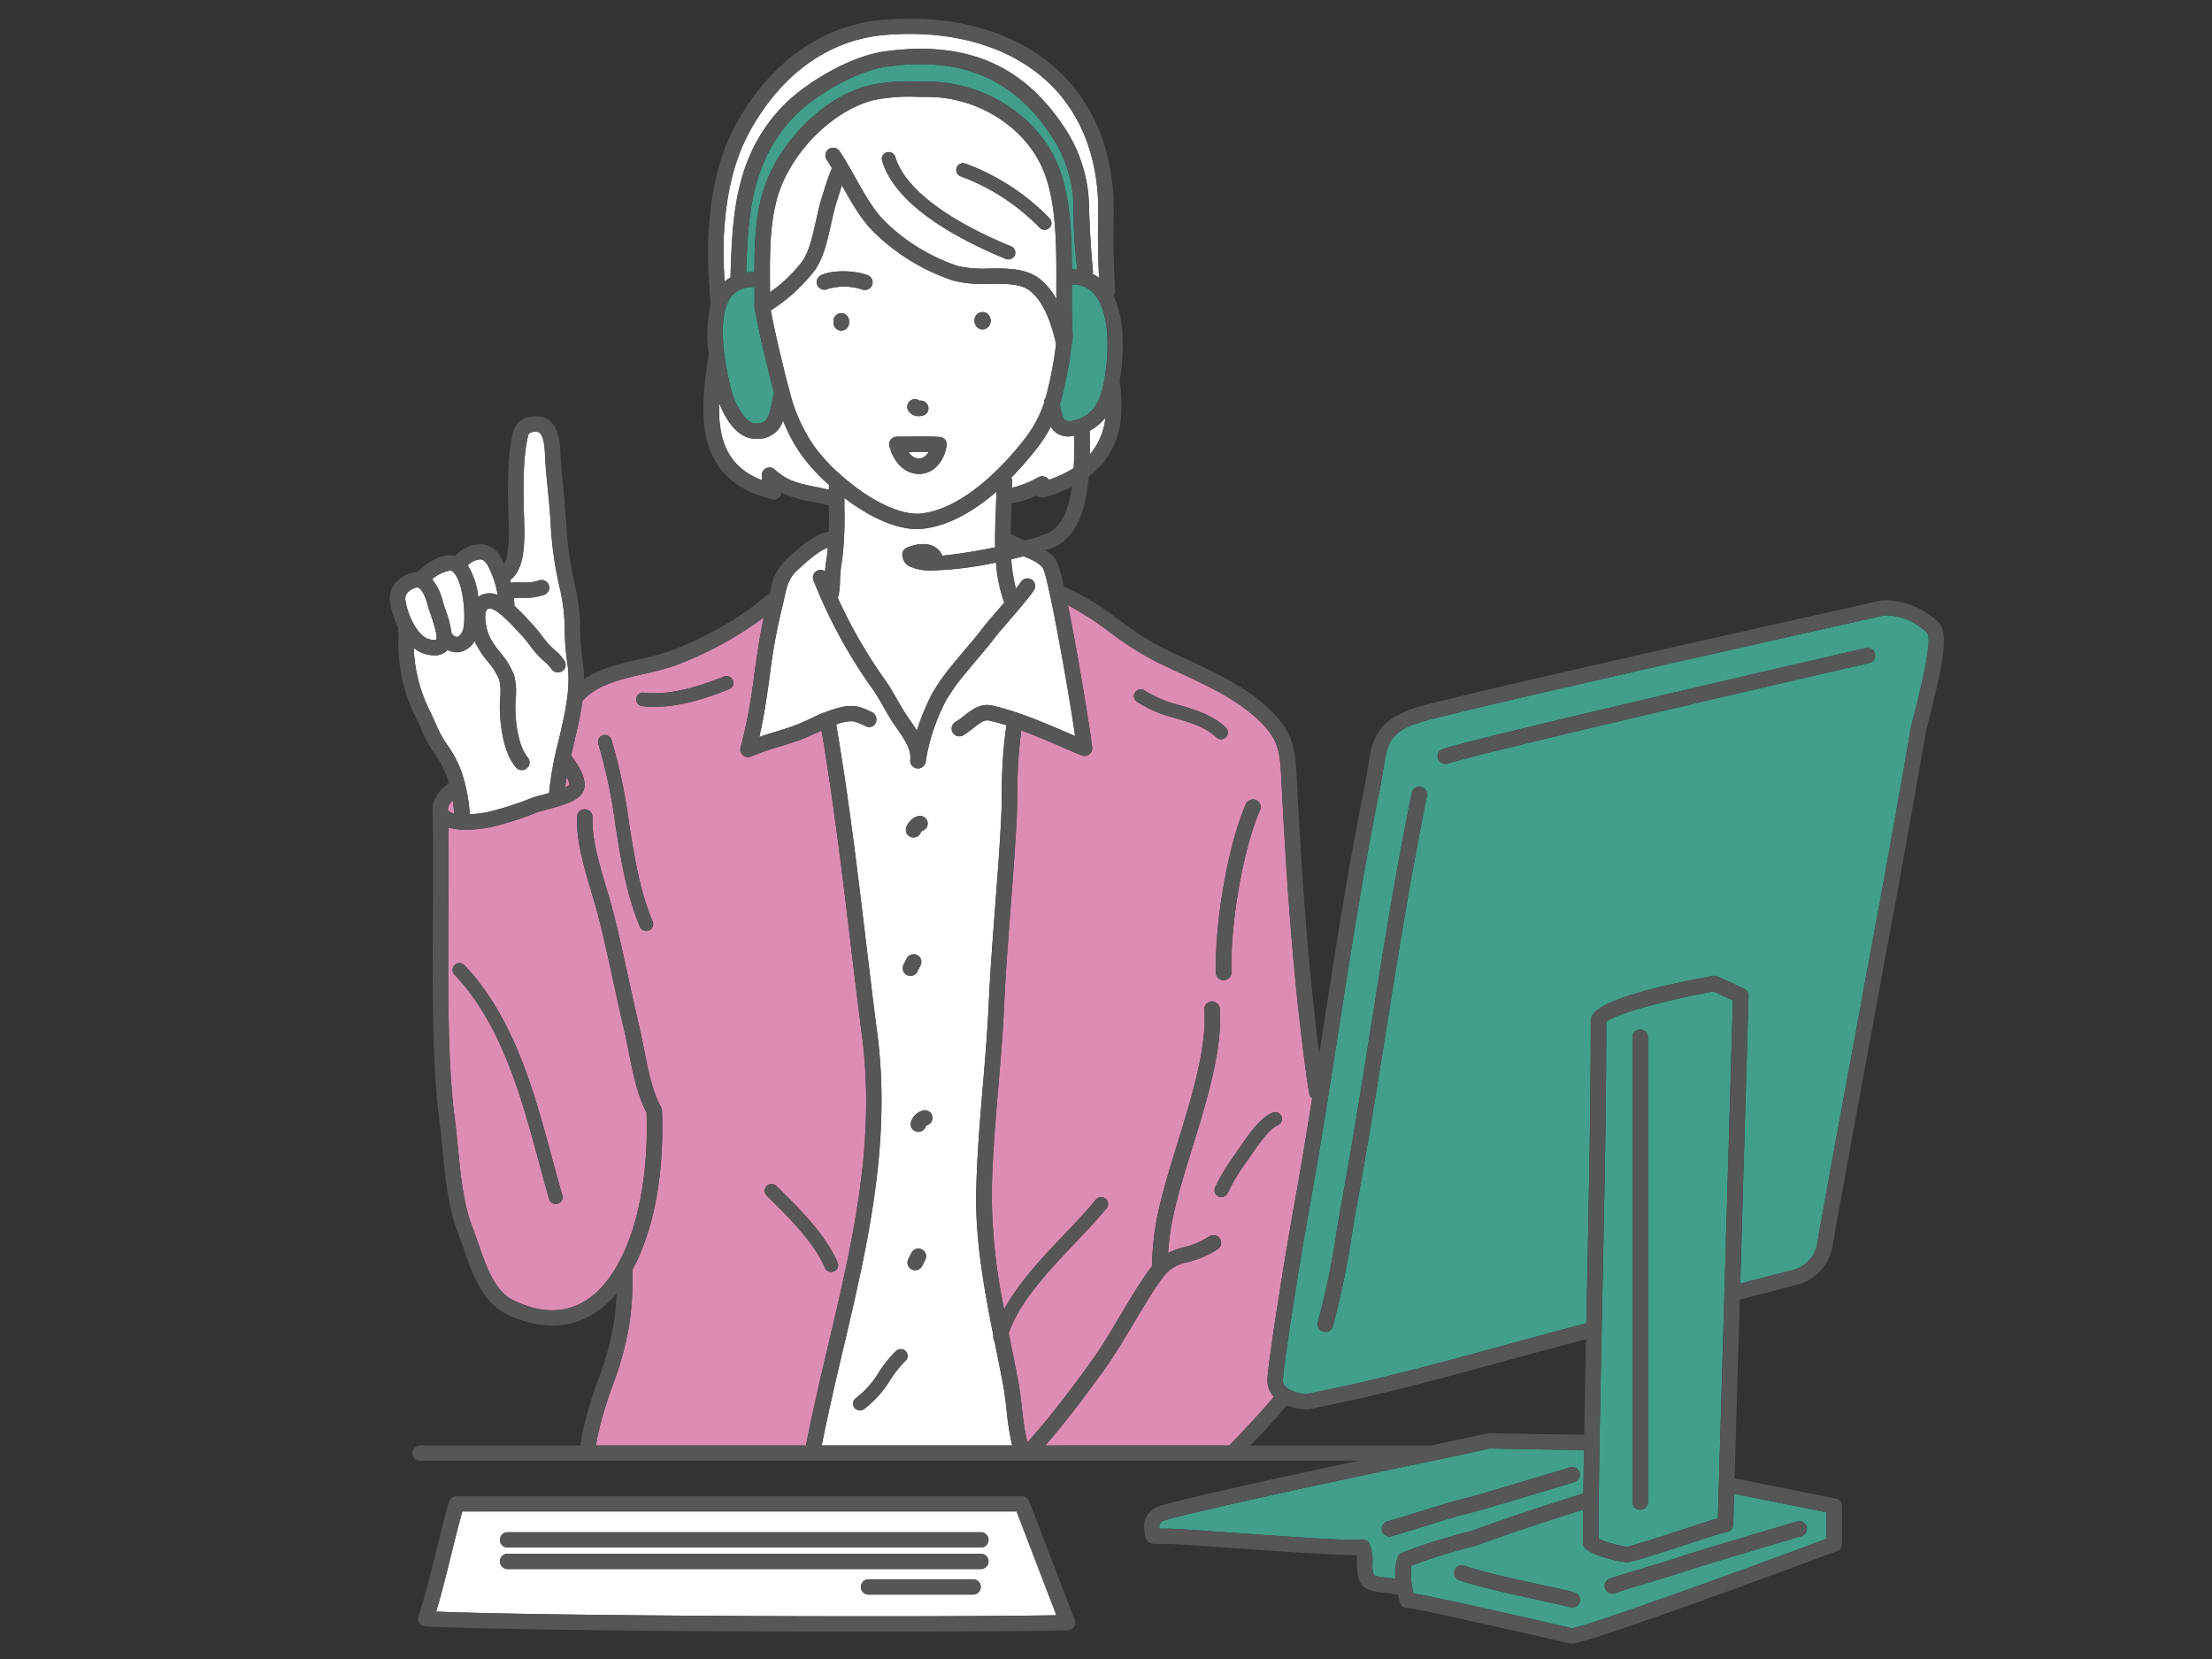 <svg id="コンポーネント_1149_23" data-name="コンポーネント 1149 – 23" xmlns="http://www.w3.org/2000/svg" xmlns:xlink="http://www.w3.org/1999/xlink" width="392" height="294" viewBox="0 0 392 294">
  <rect x="0" y="0" width="392" height="294" fill="#333333" stroke="none"/>
  <defs>
    <clipPath id="clip-path">
      <rect id="長方形_15745" data-name="長方形 15745" width="392" height="294" fill="#fff" stroke="#707070" stroke-width="1"/>
    </clipPath>
    <clipPath id="clip-path-2">
      <rect id="長方形_13697" data-name="長方形 13697" width="275.409" height="287.981" fill="none"/>
    </clipPath>
  </defs>
  <g id="マスクグループ_26252" data-name="マスクグループ 26252" clip-path="url(#clip-path)">
    <g id="グループ_24552" data-name="グループ 24552" transform="translate(69.076 3.302)" clip-path="url(#clip-path-2)">
      <path id="パス_44591" data-name="パス 44591" d="M6.411,38.521a2.838,2.838,0,0,1,.5-.37,3.616,3.616,0,0,1,2.937.006,17.382,17.382,0,0,0-1.828-5.362c-.512-.87-1.024-.933-1.191-.954a3.269,3.269,0,0,0-2.3,1.075c.027.042.061.063.088.108a13.65,13.65,0,0,1,1.788,5.5" transform="translate(9.28 64.001)" fill="#fff"/>
      <path id="パス_44592" data-name="パス 44592" d="M38.629,37.18a32.914,32.914,0,0,1-4.9-5.353,27.594,27.594,0,0,1-3.226-6.055,4.647,4.647,0,0,1-4.64,3.234c-.2,0-.424-.009-.646-.03-3.031-.253-5.061-3.709-6.051-6.371-.2,6.41,1.344,11.35,7.617,13.756-.03-.277-.049-.557-.067-.84a1.355,1.355,0,0,1,.792-1.307,1.372,1.372,0,0,1,1.52.247c2.233,2.089,4.582,2.55,7.309,3.08.743.148,1.511.31,2.285.494,0-.286,0-.569,0-.855" transform="translate(39.2 45.453)" fill="#fff"/>
      <path id="パス_44593" data-name="パス 44593" d="M4.794,39.342a19.249,19.249,0,0,1,1.124,4.308c.344.4.686.632.987.593.274-.039.682-.361,1-1.147.533-1.313.36-7.412-1.316-9.89-.329-.485-.64-.726-.948-.72A6.548,6.548,0,0,0,2.46,34.032a9.813,9.813,0,0,1,1.916,4.031c.091.334.244.777.417,1.28" transform="translate(5.035 65.323)" fill="#fff"/>
      <path id="パス_44594" data-name="パス 44594" d="M25.016,39.941c2.057.163,2.541-.795,3.129-3.968.1-.524.2-1,.32-1.451-.39-1.385-.737-2.788-1.082-4.224-.771-3.182-1.657-6.9-2.355-10.706l0-.015v0c0-.021,0-.042,0-.063s0-.042,0-.063c0-.048-.024-.087-.024-.132.015-1.135.009-2.315,0-3.5-.03,0-.055.015-.085.018a4.591,4.591,0,0,0-3.967,1.529c-2.09,2.559-2.111,8.656-.055,16.719.588,2.3,2.395,5.72,4.122,5.865" transform="translate(39.638 31.79)" fill="#429f89"/>
      <path id="パス_44595" data-name="パス 44595" d="M20.687,44.046a1.146,1.146,0,0,1-.024-.141c.323-10.381.661-21.117,9.1-30.041C33.623,9.79,41.691,4.861,48.01,4,62.2,2.076,72.216,6.216,79.541,17.058a26.141,26.141,0,0,1,4.652,14.1c.088,4.844.53,10.038.664,11.525l.018.2c.012.135.021.211.021.217h-.009a2.607,2.607,0,0,1-.046.349,7.419,7.419,0,0,1,1.121.65c-.143-3.387-.244-7.06-.14-10.516.3-10.059-2.788-18.414-8.918-24.158C70.141,3.088,59.926.113,48.126,1.077,38.178,1.869,29.608,7.989,24,18.31c-2.7,4.98-4.144,10.9-4.534,18.636a69.585,69.585,0,0,0,.165,7.825,6.33,6.33,0,0,1,1.06-.726" transform="translate(39.721 1.808)" fill="#fff"/>
      <path id="パス_44596" data-name="パス 44596" d="M4.506,48.326c-.061-.786-.146-1.557-.271-2.312a3,3,0,0,0-.777,1.138c-.161.536-.03.677.021.732a2.068,2.068,0,0,0,1.027.443" transform="translate(6.919 92.522)" fill="#dd8db4"/>
      <path id="パス_44597" data-name="パス 44597" d="M10.2,46.482a2.044,2.044,0,0,0,.728-.488,3.039,3.039,0,0,0-.46-1.349c-.107.617-.195,1.231-.268,1.837" transform="translate(20.877 89.769)" fill="#dd8db4"/>
      <path id="パス_44598" data-name="パス 44598" d="M5.02,42.614c1.015.3,1.331.154,1.331.151.408-.6-.622-3.568-.96-4.543-.2-.578-.372-1.087-.475-1.469-.7-2.634-1.447-3.143-1.737-3.24a.644.644,0,0,0-.2-.03,2.829,2.829,0,0,0-1.4.662,1.616,1.616,0,0,0-.661,1.575c.314,2.415,2.069,6.3,4.1,6.895" transform="translate(1.841 67.324)" fill="#fff"/>
      <path id="パス_44599" data-name="パス 44599" d="M41.1,15.652v.4c-.012,3.128-.024,6.082.161,8.677a.845.845,0,0,1-.018.151c0,.048.015.093.009.142L40.977,26.9a64.344,64.344,0,0,1-2,9.978l.006.027c.244,1.24.491,2.523.951,2.824a2.316,2.316,0,0,0,1.532,0c2.587-.575,4.22-2.321,4.988-5.341,1.155-4.531,1.837-13.127-1.255-16.914a5.01,5.01,0,0,0-4.1-1.828" transform="translate(79.771 31.473)" fill="#429f89"/>
      <path id="パス_44600" data-name="パス 44600" d="M11.318,92.113A20.1,20.1,0,0,0,14.6,91.7a55.354,55.354,0,0,0,7.672-2.466c.39-.148,1.045-.328,1.819-.533.317-.084.771-.2,1.274-.349a61.658,61.658,0,0,1,1.694-9.294c1.1-4.639,2.233-9.439,1.545-13.681a47.022,47.022,0,0,1-.469-5.865,32.757,32.757,0,0,0-.847-7.4A63.423,63.423,0,0,1,25.638,40.2l-.128-1.713c-.1-1.286-.229-2.574-.356-3.866-.213-2.15-.43-4.3-.512-6.4-.125-2.848-.682-3.9-1.526-3.908-1.3.042-1.347.253-1.5.876-.932,3.839-.838,9.981-.682,14.265.161,4.558.119,8.821-2.142,10.881a1.34,1.34,0,0,1-.366.22c.055.181.128.358.174.539l.021-.009c.713-.066,1.38-.063,2.014-.06a7.588,7.588,0,0,0,2.916-.346,1.38,1.38,0,0,1,1.764.792,1.349,1.349,0,0,1-.8,1.743,10.242,10.242,0,0,1-3.9.521c-.472-.006-.978,0-1.5.042a13.224,13.224,0,0,1,.113,1.409c.92.819,1.758,1.716,2.437,2.454l.618.668a24.985,24.985,0,0,1,1.831,2.2c.366.479.734.96,1.13,1.421a13.217,13.217,0,0,0,1.036,1,7.97,7.97,0,0,1,1.9,2.132,1.332,1.332,0,0,1-.655,1.776,1.4,1.4,0,0,1-1.828-.626,9.1,9.1,0,0,0-1.264-1.283,16,16,0,0,1-1.27-1.237c-.433-.5-.835-1.024-1.234-1.541a20.494,20.494,0,0,0-1.627-1.966l-.667-.72C17,56.593,15.276,55.328,14.542,55.7c-.881.428-.448,3.444.314,5.019a16.046,16.046,0,0,0,1.837,2.7,14.131,14.131,0,0,1,2.453,4.007,11.212,11.212,0,0,1,.292,4.209c-.03.539-.061,1.069-.055,1.581.055,3.953.884,7.259,2.209,8.852a1.342,1.342,0,0,1-.183,1.906,1.379,1.379,0,0,1-1.929-.184c-2.471-2.951-2.806-8.349-2.84-10.535-.009-.569.024-1.168.061-1.773a9.376,9.376,0,0,0-.161-3.212,12.056,12.056,0,0,0-2.023-3.2,18.464,18.464,0,0,1-2.136-3.176c-.07-.145-.137-.331-.207-.5a3.894,3.894,0,0,1-2.7,1.975,3.281,3.281,0,0,1-.484.036,3.461,3.461,0,0,1-1.624-.421c-.03.036-.046.078-.079.114a2.979,2.979,0,0,1-2.233.852,6.639,6.639,0,0,1-1.831-.3,5.542,5.542,0,0,1-1.828-1A13.448,13.448,0,0,0,1.5,64.37a27.282,27.282,0,0,0,2.748,9.472c.356.7.661,1.394.966,2.086a21.039,21.039,0,0,0,1.587,3.119l.466.7a19.8,19.8,0,0,1,2.45,4.483,29.013,29.013,0,0,1,1.6,7.879" transform="translate(2.861 48.885)" fill="#fff"/>
      <path id="パス_44601" data-name="パス 44601" d="M22.123,39.237a25.138,25.138,0,0,0,5.789-5.576c1.164-1.71,1.782-4.477,2.38-7.153.335-1.508.655-2.935,1.072-4.212l.286-.924c.4-1.316.874-2.767,1.444-4.146-.3-.506-.6-1.018-.92-1.481a1.348,1.348,0,0,1,.36-1.885,1.388,1.388,0,0,1,1.907.355c.475.689.92,1.439,1.359,2.192.518.864,1.027,1.773,1.542,2.692,1.554,2.773,3.159,5.639,5.128,7.563a33.607,33.607,0,0,0,13,7.942,20.737,20.737,0,0,0,5.539.425c3.214-.03,6.56-.054,8.991,1.9a12.156,12.156,0,0,1,2.873,3.514c0-.732-.009-1.433-.006-2.186.027-7.172.061-15.3-2.459-20.991C67.138,9.82,58.8,4.623,50.125,4.623l-1.676-.012a33.368,33.368,0,0,0-7.586.488C34.434,6.544,27.707,12.484,24.5,19.538c-2.468,5.4-2.422,12-2.38,18.38,0,.452,0,.876,0,1.319M55.189,17.169a1.22,1.22,0,0,1,1.551-.744,40.137,40.137,0,0,1,14.9,9.676,1.193,1.193,0,0,1,.012,1.7,1.231,1.231,0,0,1-1.724.012A37.755,37.755,0,0,0,55.938,18.7a1.2,1.2,0,0,1-.749-1.532M42.822,14.441a1.219,1.219,0,0,1,1.511.819c1.6,5.425,8.881,11.049,20.508,15.836a1.2,1.2,0,0,1-.472,2.315,1.237,1.237,0,0,1-.469-.09C55.189,29.729,44.312,23.8,42,15.934a1.2,1.2,0,0,1,.826-1.493" transform="translate(45.256 9.254)" fill="#fff"/>
      <path id="パス_44602" data-name="パス 44602" d="M30.178,25.511a2.223,2.223,0,0,0,1.98,1.192A2.089,2.089,0,0,0,33.7,25.5c-1.149-.012-2.3,0-3.446.006Z" transform="translate(61.766 51.272)" fill="#fff"/>
      <path id="パス_44603" data-name="パス 44603" d="M34.569,18.872l.594-.8L34.072,17.7a1.157,1.157,0,0,0,.5,1.177" transform="translate(69.678 35.581)" fill="#429f89"/>
      <path id="パス_44604" data-name="パス 44604" d="M38.332,37.76c2.718-1.108,4.978-.729,6.045,1.018a1.27,1.27,0,0,1,.171.424,91.739,91.739,0,0,0,9.4-1.5c-.052-2.384.04-4.766.134-7.03.04-.978.055-1.891.082-2.827-3.714,3.231-8.2,6.012-13.025,6.572a9.5,9.5,0,0,1-1.024.054c-3.693,0-8.308-2-12.888-5.519,0,.548-.009,1.108,0,1.656a66.136,66.136,0,0,1-.268,8.219l-.186,1.4a24.287,24.287,0,0,0-.332,3.568,10.667,10.667,0,0,1-.378,2.881,86.755,86.755,0,0,0,8.372,14.539c.8,1.126,1.459,2.288,2.121,3.447.585,1.024,1.167,2.053,1.855,3.044l.417.6c.408.587.844,1.216,1.252,1.879a39.682,39.682,0,0,1,2.757-6.654A36.812,36.812,0,0,1,46.565,58.3c.7-.861,1.411-1.7,2.124-2.544,1.149-1.358,2.294-2.71,3.364-4.134.274-.358.987-1.186,1.865-2.2.509-.59,1.076-1.249,1.642-1.912A26.385,26.385,0,0,1,54.09,40.4a61.317,61.317,0,0,1-11.13,1.4,9.1,9.1,0,0,1-4.153-.7,2.414,2.414,0,0,1-1.322-2.041,1.356,1.356,0,0,1,.847-1.3" transform="translate(53.338 55.985)" fill="#fff"/>
      <path id="パス_44605" data-name="パス 44605" d="M7.348,87.869c-.71,2.49-1.347,5.076-2.014,7.792-.817,3.306-1.654,6.7-2.638,9.956,20.684.828,86.7,1.036,109.92.647l-7.059-18.4Zm90.506,14.737H79.33a1.356,1.356,0,1,1,0-2.713H97.855a1.356,1.356,0,1,1,0,2.713m1.374-4.531H15.361a1.356,1.356,0,1,1,0-2.713H99.229a1.356,1.356,0,1,1,0,2.713m0-3.812H15.361a1.355,1.355,0,1,1,0-2.71H99.229a1.355,1.355,0,1,1,0,2.71" transform="translate(5.518 176.68)" fill="#fff"/>
      <path id="パス_44606" data-name="パス 44606" d="M40.7,25.832a1.508,1.508,0,0,1,.037.169l.006.428c.015,1.09.018,2.336,0,3.628a11.912,11.912,0,0,0,2.709-5.937c.037-.208.043-.428.067-.638A8.477,8.477,0,0,1,40.7,25.832" transform="translate(83.298 47.215)" fill="#fff"/>
      <path id="パス_44607" data-name="パス 44607" d="M43.085,6.323a35.692,35.692,0,0,1,8.22-.557l1.651.009c9.734,0,19.109,5.871,22.8,14.277,2.373,5.359,2.675,12.377,2.69,18.983a9.407,9.407,0,0,1,.978.066.322.322,0,0,1,0-.054,86.3,86.3,0,0,1-.676-11.423,23.443,23.443,0,0,0-4.189-12.645C67.882,5.1,58.712,1.335,45.681,3.1c-5.024.683-12.629,4.82-16.614,9.029C21.535,20.088,21.03,29.973,20.728,39.6A10.118,10.118,0,0,1,22.2,39.52c-.006-5.763.235-11.992,2.632-17.23,2.986-6.572,9.789-14.063,18.25-15.966" transform="translate(42.425 5.392)" fill="#429f89"/>
      <path id="パス_44608" data-name="パス 44608" d="M46.307,25.751a3.733,3.733,0,0,1-2.093-.566,3.474,3.474,0,0,1-1.063-1.171,23.192,23.192,0,0,1-2.133,3.414,59.628,59.628,0,0,1-4.869,5.633,1.321,1.321,0,0,1,.161.608c0,.373-.027.792-.037,1.174A16.956,16.956,0,0,0,40.9,33.007a1.572,1.572,0,0,1,1.657.12,1.822,1.822,0,0,1,.286.307,21.668,21.668,0,0,0,4.375-2.053c.116-2.1.11-4.125.088-5.75a7.259,7.259,0,0,1-1,.12" transform="translate(73.987 48.286)" fill="#fff"/>
      <path id="パス_44609" data-name="パス 44609" d="M35.126,18.872a1.157,1.157,0,0,0,.5-1.177l-1.072.37Z" transform="translate(70.715 35.581)" fill="#429f89"/>
      <path id="パス_44610" data-name="パス 44610" d="M70.584,48.4a1.317,1.317,0,0,1,.283-.939,64.717,64.717,0,0,0,1.8-9.2l.052-.361c-.792-3.312-2.029-7.286-4.564-9.345-1.654-1.334-4.357-1.313-7.233-1.289a22.494,22.494,0,0,1-6.322-.533,36.538,36.538,0,0,1-14.167-8.617c-2.245-2.2-3.952-5.239-5.6-8.177l-.073-.129c-.21.635-.414,1.277-.6,1.876l-.3.96c-.384,1.165-.689,2.532-1.012,3.974-.649,2.923-1.322,5.943-2.788,8.093a30.461,30.461,0,0,1-7.912,7.277c.661,3.45,1.459,6.825,2.169,9.746.363,1.52.722,3,1.143,4.462a1.2,1.2,0,0,1,.034.151,29.161,29.161,0,0,0,4.305,9.64A30.516,30.516,0,0,0,34.626,61.2c.07.063.14.117.213.181,4.987,4.393,10.411,6.976,13.966,6.6,8.19-.951,15.77-9.842,18.646-13.62A21.345,21.345,0,0,0,70.584,48.4M36.025,34.21a1.373,1.373,0,0,1-2.745,0v-.394a1.373,1.373,0,0,1,2.745,0ZM40.1,27.526a1.379,1.379,0,0,1-1.788.732,10.264,10.264,0,0,0-6.029-.087,1.376,1.376,0,0,1-1.837-.608,1.348,1.348,0,0,1,.618-1.818c2.081-1.021,6.24-.828,8.293.012a1.346,1.346,0,0,1,.743,1.77m6.825,20.422a1.39,1.39,0,0,1,1.615.027A1.4,1.4,0,0,1,50.058,49a1.331,1.331,0,0,1-.99,1.629,2.9,2.9,0,0,1-.686.084,2.14,2.14,0,0,1-1.791-.876,1.352,1.352,0,0,1,.335-1.891m1.916,12.994a3.781,3.781,0,0,1-.414.021c-1.715,0-3.8-1.039-4.951-4a1.289,1.289,0,0,1-.091-.458,1.336,1.336,0,0,1-.259-.795A1.365,1.365,0,0,1,44.5,54.358l2.136-.012c1.813-.018,3.616-.033,5.4.051a1.4,1.4,0,0,1,1.005.506,1.347,1.347,0,0,1,.283,1.072c-.472,2.8-2.23,4.745-4.476,4.968m12.135-26.5a1.377,1.377,0,0,1-2.59,0,1.581,1.581,0,0,1,.466-1.9,1.427,1.427,0,0,1,1.66,0,1.584,1.584,0,0,1,.463,1.9" transform="translate(45.36 19.728)" fill="#fff"/>
      <path id="パス_44611" data-name="パス 44611" d="M76.729,109.331c-.728-5.606-1.4-11.218-2.072-16.83-1.469-12.227-2.995-24.85-5.094-37.2-.28.123-.558.25-.835.376-1.063.485-2.1.96-3.056,1.313-1.158.421-2.37.795-3.58,1.165a45.207,45.207,0,0,0-4.975,1.734,1.365,1.365,0,0,1-.564.12,1.387,1.387,0,0,1-.9-.328,1.348,1.348,0,0,1-.423-1.394,95.938,95.938,0,0,0,2.422-12.943c.46-3.309.951-6.714,1.7-10.1A64.841,64.841,0,0,1,43.55,43.8a49.885,49.885,0,0,1-5.4,1.445c-4.168.957-8.455,1.963-10.953,4.793-.344,2.556-.948,5.133-1.548,7.665q-.247,1.043-.481,2.062c.012.015.03.021.043.036.734.909,3.059,4.043,2.163,6.181-.692,1.665-3.306,2.475-6.648,3.363-.661.178-1.222.319-1.554.443a58.867,58.867,0,0,1-8.049,2.586,23.752,23.752,0,0,1-4.622.5,11.087,11.087,0,0,1-3.08-.4c.076,4.5.052,9.634.018,15.057-.079,12.528-.165,26.729,1.112,36.378.225,1.713.4,3.5.576,5.3.484,4.956.981,10.08,2.672,14.4.332.846.652,1.773.984,2.731,1.344,3.9,2.87,8.31,6.133,9.905,4.887,2.381,9.235,2.388,12.921.033C34.9,151.773,39.1,138.73,38.556,123.026c-1.651-3.2-2.422-7.045-3.153-10.781-.262-1.337-.518-2.646-.81-3.872-.673-2.848-1.3-5.723-1.929-8.6-.82-3.787-1.673-7.707-2.642-11.51-.332-1.307-.756-2.728-1.2-4.209-1.3-4.372-2.776-9.327-2.578-13.5a1.285,1.285,0,0,1,1.435-1.286,1.353,1.353,0,0,1,1.3,1.415c-.174,3.715,1.234,8.436,2.474,12.6.448,1.517.884,2.972,1.225,4.314.981,3.848,1.837,7.789,2.663,11.6.622,2.86,1.243,5.717,1.919,8.553.3,1.258.564,2.6.832,3.974.716,3.667,1.456,7.458,3.035,10.36l.012.039a1.456,1.456,0,0,1,.079.262,1.49,1.49,0,0,1,.061.256l.006.033c.43,11.4-1.5,21.322-5.228,28.18a55.739,55.739,0,0,1-.591,9.878A58.847,58.847,0,0,1,32.5,171.493a67.191,67.191,0,0,0-2.614,8.818c-.11.557-.186,1.123-.28,1.683H66.8c1.173-5.931,2.55-11.85,3.906-17.583,4.372-18.522,8.5-36.017,6.026-55.081M22.8,139.167a1.188,1.188,0,0,1-.335.048,1.224,1.224,0,0,1-1.173-.873c-.6-2.083-1.185-4.245-1.779-6.452-3.108-11.5-6.627-24.546-15-33.338a1.2,1.2,0,0,1,.052-1.7,1.225,1.225,0,0,1,1.721.048c8.8,9.24,12.4,22.589,15.578,34.37.594,2.192,1.173,4.341,1.773,6.407a1.205,1.205,0,0,1-.838,1.49M38.98,90.727a1.245,1.245,0,0,1-.472.093,1.225,1.225,0,0,1-1.124-.741c-2.4-5.678-3.391-12-4.354-18.1a94.013,94.013,0,0,0-3.013-14.319,1.2,1.2,0,0,1,.789-1.514,1.223,1.223,0,0,1,1.533.78,96.334,96.334,0,0,1,3.1,14.683c.938,5.964,1.91,12.136,4.2,17.543a1.2,1.2,0,0,1-.655,1.578M53.186,47.981c-4.2,1.641-8.665,3.116-13.232,3.116a19.8,19.8,0,0,1-2.151-.114,1.2,1.2,0,1,1,.262-2.394c4.783.521,9.661-1.066,14.222-2.848a1.225,1.225,0,0,1,1.581.677,1.2,1.2,0,0,1-.682,1.563M70.166,150.514c-1.974-4.516-6.048-8.559-9.64-12.127l-.682-.674a1.2,1.2,0,0,1,.006-1.7,1.235,1.235,0,0,1,1.727.006l.673.671c3.747,3.721,7.992,7.936,10.152,12.871a1.2,1.2,0,0,1-.634,1.584,1.245,1.245,0,0,1-.484.1,1.224,1.224,0,0,1-1.118-.726" transform="translate(6.947 70.859)" fill="#dd8db4"/>
      <path id="パス_44612" data-name="パス 44612" d="M64.709,179.557q-.736-3.875-1.548-7.828a1.178,1.178,0,0,1-.183-.918c-1.709-8.659-3.226-17.119-3.047-25.525.125-6.22.661-12.621,1.182-18.814.39-4.63.792-9.421,1.015-14.069.262-5.889.719-11.871,1.161-17.655.384-5.016.768-10.032,1.036-15.048.091-1.593.122-3.366.149-5.224a82.154,82.154,0,0,1,.81-11.868c-1.051-.328-2.09-.614-3.12-.837-.765-.169-1.542.391-2.733,1.328a17.652,17.652,0,0,1-1.77,1.277,1.391,1.391,0,0,1-1.886-.452,1.352,1.352,0,0,1,.457-1.867,14.18,14.18,0,0,0,1.493-1.078c1.371-1.081,2.94-2.312,5.027-1.855a41.532,41.532,0,0,1,4.3,1.225c.015,0,.027,0,.043,0a1.4,1.4,0,0,1,.195.081c2.955,1,5.914,2.255,8.8,3.507.457.2.914.394,1.365.59C76.347,56.648,72.743,36.6,71.78,34.823c-.618-.954-2.017-1.581-3.464-2.156-.689.175-1.426.349-2.178.521a27.28,27.28,0,0,0,.829,5.212c.378-.47.7-.891.908-1.2a1.384,1.384,0,0,1,1.9-.385,1.348,1.348,0,0,1,.387,1.879c-.536.8-1.587,2.08-2.718,3.417l-.006.006c-.7.822-1.42,1.665-2.09,2.439-.829.96-1.505,1.74-1.758,2.068-1.088,1.451-2.27,2.848-3.452,4.248-.7.825-1.4,1.65-2.084,2.5A35.461,35.461,0,0,0,54.6,58.177a35.357,35.357,0,0,0-3.629,10.872,1.372,1.372,0,0,1-2.727-.307c.219-1.861-1.079-3.721-2.331-5.519l-.427-.614c-.728-1.054-1.353-2.147-1.977-3.246-.618-1.081-1.234-2.165-1.971-3.209a89.394,89.394,0,0,1-8.875-15.493c-.558-1.249-1.079-2.5-1.575-3.715a1.348,1.348,0,0,1,2.047-1.593c.052-.638.131-1.349.268-2.15l.174-1.322c.027-.25.024-.5.046-.744-1.624.578-3.61,2.378-4.866,3.523l-.414.373c-1.639,1.475-1.953,2.9-2.425,5.043-.131.6-.271,1.231-.448,1.915a103.425,103.425,0,0,0-2.145,11.968c-.494,3.52-1,7.135-1.831,10.724.908-.313,1.831-.6,2.736-.873,1.164-.358,2.328-.711,3.44-1.12.89-.325,1.862-.771,2.858-1.231a25.733,25.733,0,0,1,5.734-2.114c2.261-.406,3.324.084,5.1.9a1.472,1.472,0,0,1,.8,1.858,1.266,1.266,0,0,1-1.691.717l-.256-.117c-1.624-.744-2.047-.948-3.461-.7a11,11,0,0,0-1.636.464c2.166,12.618,3.72,25.492,5.216,37.956.67,5.6,1.341,11.2,2.069,16.8,2.538,19.552-1.84,38.1-6.075,56.041-1.307,5.54-2.635,11.257-3.775,16.968H66.3a49.368,49.368,0,0,1-.99-6.3c-.174-1.517-.338-3.014-.6-4.384M47.562,80.652a3.119,3.119,0,0,1,2-1.921,1.384,1.384,0,0,1,1.709.9,1.35,1.35,0,0,1-.911,1.692c-.128.039-.219.232-.25.31a1.378,1.378,0,0,1-1.277.867,1.3,1.3,0,0,1-.5-.1,1.344,1.344,0,0,1-.78-1.752M47.05,105.06l.558-1.111a1.4,1.4,0,0,1,1.84-.614,1.353,1.353,0,0,1,.618,1.818L49.5,106.27a1.369,1.369,0,0,1-1.225.75,1.384,1.384,0,0,1-.612-.145,1.341,1.341,0,0,1-.612-1.815m.344,70.195a20.115,20.115,0,0,0-2.727,3.411,18.307,18.307,0,0,1-4.655,5.157,1.228,1.228,0,0,1-1.694-.313,1.2,1.2,0,0,1,.314-1.674,16.181,16.181,0,0,0,4.025-4.528,21.957,21.957,0,0,1,3.077-3.818,1.232,1.232,0,0,1,1.724.063,1.194,1.194,0,0,1-.064,1.7M50.91,157.32l-.564,1.117a1.373,1.373,0,0,1-1.228.75,1.361,1.361,0,0,1-1.225-1.96l.561-1.111a1.388,1.388,0,0,1,1.837-.611,1.344,1.344,0,0,1,.618,1.815M51.2,133.5c-.125.036-.21.226-.244.307a1.374,1.374,0,0,1-1.277.864,1.313,1.313,0,0,1-.5-.1,1.343,1.343,0,0,1-.78-1.752,3.109,3.109,0,0,1,2.017-1.921,1.375,1.375,0,0,1,1.706.912A1.357,1.357,0,0,1,51.2,133.5" transform="translate(43.992 62.611)" fill="#fff"/>
      <path id="パス_44613" data-name="パス 44613" d="M116.528,92.293a1.358,1.358,0,0,1-1.2,1.3c-.634.093-4.427,1.334-7.477,2.33-6.151,2.008-9.146,2.96-10.057,3-.03,0-.061,0-.091,0-1.49,0-6.218-1.258-7.385-2.43a1.342,1.342,0,0,1-.4-.948c0-1.837.012-3.845.027-5.922C82.432,92,75.817,94.217,70.815,96.051a96.837,96.837,0,0,0-11.331,3.516,13.24,13.24,0,0,0,.393,4.91c4.6.786,20.593,4.447,28.112,6.184,3.415-.521,38.751-13.44,45.067-15.863V90.1l-16.37-3.273Zm-27.2,13.651A1.374,1.374,0,0,1,88,106.968a1.439,1.439,0,0,1-.335-.042c-2.273-.566-4.61-1.075-6.962-1.584-4.211-.915-8.564-1.858-12.665-3.182a1.351,1.351,0,0,1-.877-1.707,1.368,1.368,0,0,1,1.731-.867c3.97,1.28,8.257,2.21,12.4,3.11,2.38.515,4.747,1.03,7.047,1.6a1.359,1.359,0,0,1,.993,1.647m40.208-13.3a1.351,1.351,0,0,1-.92,1.686c-.174.051-17.647,5.221-19.953,6.009-2.2.753-4.454,1.424-6.712,2.1-2.145.641-4.293,1.283-6.4,2a1.336,1.336,0,0,1-.445.072,1.373,1.373,0,0,1-1.3-.915,1.354,1.354,0,0,1,.856-1.722c2.139-.726,4.32-1.376,6.5-2.026,2.224-.665,4.445-1.328,6.608-2.068,2.364-.807,19.341-5.829,20.063-6.043a1.359,1.359,0,0,1,1.706.909" transform="translate(121.547 174.595)" fill="#429f89"/>
      <path id="パス_44614" data-name="パス 44614" d="M119.9,92.144c.024-2.439.061-5.037.1-7.71-5.265-.039-16.717-.274-16.717-.274-.134.042-.509.126-1.35.316-1.3.292-3.644.816-8.58,1.834-21.97,4.537-46.1,9.917-47.812,10.658a1.126,1.126,0,0,0-.746,1.418c.247,0,.5,0,.749-.006l.618,0c1.347,0,5.813.319,11.465.717,8.336.59,20.928,1.5,22.911,1.2a1.4,1.4,0,0,1,1.392.677,7.333,7.333,0,0,1,.591,3.477,5.856,5.856,0,0,0,.265,2.207,9.728,9.728,0,0,0,2.309.406c.545.057,1.048.126,1.514.214a8.514,8.514,0,0,1,.411-3.881,1.343,1.343,0,0,1,.749-.735,96.918,96.918,0,0,1,12.169-3.827c5.085-1.873,12.022-4.2,19.956-6.69M90.649,98.271c-2,.62-3.781,1.171-4.738,1.439a1.594,1.594,0,0,1-.372.048,1.373,1.373,0,0,1-1.319-.988,1.357,1.357,0,0,1,.948-1.674c.941-.262,2.693-.8,4.661-1.409,3.546-1.1,7.562-2.342,9.28-2.719,1.438-.313,13.774-4.037,18.405-5.44a1.372,1.372,0,0,1,1.712.894,1.348,1.348,0,0,1-.908,1.692c-.686.208-16.775,5.094-18.612,5.5-1.609.352-5.74,1.629-9.058,2.655" transform="translate(91.625 169.223)" fill="#429f89"/>
      <path id="パス_44615" data-name="パス 44615" d="M91.459,150.65l2.66-91.8-3.452-1.6c-8.333,1.548-17.689,4.037-19,5.443.027,13.744-.353,32.281-.719,50.21-.326,15.758-.631,30.658-.643,41.376a22.653,22.653,0,0,0,5.015,1.4c.792-.084,5.92-1.755,9.308-2.863,3.44-1.123,5.585-1.818,6.828-2.171m-12.4-2.893a1.371,1.371,0,0,1-2.742,0V65.378a1.371,1.371,0,0,1,2.742,0Z" transform="translate(143.904 115.13)" fill="#429f89"/>
      <path id="パス_44616" data-name="パス 44616" d="M158.527,35.122c-.353.111-65.45,14.578-80.546,18.471C70.818,55.441,70.5,57.5,69.718,62.48c-.149.978-.317,2.041-.548,3.194-2.885,14.244-5.143,28.752-7.327,42.782-1.63,10.459-3.312,21.277-5.25,31.977-1.642,9.086-4.555,27.446-4.64,30.21-.021.452.082,1.027,1.085,1.638a7.32,7.32,0,0,0,2.98.876c.813-.172,4.183-.87,4.2-.873,10.456-2.168,20.885-5.028,30.967-7.792,4.829-1.322,9.667-2.64,14.536-3.9.021-1.075.043-2.141.064-3.224.369-18.007.753-36.625.722-50.363,0-1-.009-4.028,21.668-7.978a1.415,1.415,0,0,1,.829.105l4.671,2.156a1.347,1.347,0,0,1,.789,1.264l-1.475,50.992,9.35-2.4a5.78,5.78,0,0,0,4.268-4.555c2.188-12.323,4.473-24.661,6.742-36.914l5.3-28.782q2.308-12.69,4.506-25.392c.1-.6.4-1.785.783-3.285.786-3.077,3.178-12.449,2.218-13.946a10.537,10.537,0,0,0-7.623-3.143M77.487,67.108c-2.736,13.2-5.085,27.921-7.352,42.156-1.566,9.809-3.181,19.952-4.878,29.243-.363,1.981-.7,3.983-1.033,5.991a147.891,147.891,0,0,1-3.44,16.637,1.372,1.372,0,0,1-1.7.927,1.35,1.35,0,0,1-.938-1.674,146.558,146.558,0,0,0,3.37-16.33c.338-2.02.676-4.037,1.042-6.033,1.688-9.258,3.3-19.386,4.863-29.183C69.7,94.575,72.052,79.825,74.8,66.563a1.37,1.37,0,0,1,2.684.545M155.84,43.573c-.682.157-68.183,15.674-74.672,17.814a1.379,1.379,0,0,1-1.734-.855,1.353,1.353,0,0,1,.865-1.716c6.611-2.177,72.134-17.242,74.922-17.884a1.356,1.356,0,1,1,.618,2.64" transform="translate(106.328 70.621)" fill="#429f89"/>
      <path id="パス_44617" data-name="パス 44617" d="M83.893,171.75c.091-2.993,2.98-21.183,4.677-30.58,1.161-6.41,2.218-12.841,3.242-19.242a1.13,1.13,0,0,1-.518-.957c-.161-.8-.317-1.755-.442-2.68-2.547-18.417-3.7-36.963-4.488-52.679-.274-5.467-.536-7.364-4.183-10.833-3.848-3.607-8.805-5.9-13.6-8.132-1.721-.795-3.443-1.6-5.115-2.451a60.686,60.686,0,0,1-7.635-4.953,56.921,56.921,0,0,0-7.312-4.727c1.868,9.153,4.1,23.074,4.3,25.263A1.352,1.352,0,0,1,52.265,61a1.406,1.406,0,0,1-.813.262,1.449,1.449,0,0,1-.533-.105c-1.173-.488-2.37-1.009-3.58-1.532-2.337-1.012-4.716-2.026-7.084-2.9a84.184,84.184,0,0,0-.692,11c-.034,1.9-.064,3.706-.158,5.326-.268,5.031-.652,10.068-1.039,15.1-.439,5.766-.9,11.724-1.158,17.574-.222,4.7-.628,9.517-1.018,14.171-.518,6.148-1.051,12.507-1.17,18.645a101.9,101.9,0,0,0,2.206,20.795c2.593-4.793,6.852-9.282,10.731-13.356,2.038-2.144,3.964-4.167,5.515-6.088a1.239,1.239,0,0,1,1.715-.187,1.192,1.192,0,0,1,.189,1.692c-1.615,1.993-3.574,4.052-5.643,6.229-4.628,4.865-9.8,10.342-11.706,15.951q.9,4.372,1.718,8.677c.271,1.433.451,3,.631,4.585a46.509,46.509,0,0,0,.966,6.064c1.164-1.295,2.383-2.707,3.808-4.453,2.358-2.914,4.765-6.085,7.352-9.689,1.941-2.664,3.693-5.615,5.387-8.475,1.465-2.463,2.98-5.016,4.594-7.343.338-.479.637-.867.929-1.228a55.178,55.178,0,0,1,.5-6.229c.649-4.612,2.288-9.932,4.022-15.565,2.565-8.328,5.219-16.932,4.777-23.721a1.365,1.365,0,0,1,1.28-1.442,1.415,1.415,0,0,1,1.456,1.265c.472,7.283-2.252,16.128-4.887,24.685-1.706,5.531-3.315,10.754-3.93,15.15-.165,1.189-.28,2.342-.366,3.477a13.17,13.17,0,0,1,2.666-.963,14.707,14.707,0,0,0,4.625-1.969,1.382,1.382,0,0,1,1.9.394,1.345,1.345,0,0,1-.4,1.876,17.658,17.658,0,0,1-5.387,2.312,6.789,6.789,0,0,0-3.784,2.038,1.316,1.316,0,0,1-.253.3c-.277.331-.558.692-.9,1.171-1.551,2.24-2.977,4.637-4.482,7.175-1.731,2.905-3.513,5.913-5.524,8.674-2.611,3.637-5.048,6.849-7.443,9.809-1,1.228-1.907,2.3-2.766,3.294H77.133c2.864-2.969,5.46-5.744,7.909-8.635a4.058,4.058,0,0,1-1.149-3.059M67.642,54.567a22.744,22.744,0,0,1-6.91-2.938,1.2,1.2,0,0,1-.274-1.683,1.23,1.23,0,0,1,1.7-.271,20.661,20.661,0,0,0,6.191,2.589c2.861.858,5.813,1.746,8.147,3.953a1.2,1.2,0,0,1,.04,1.7,1.225,1.225,0,0,1-1.724.036c-1.913-1.809-4.47-2.577-7.172-3.39m7.114,45.116c-.229-9.119,2.264-23.1,5.326-29.917a1.377,1.377,0,0,1,1.807-.686,1.343,1.343,0,0,1,.7,1.785c-2.928,6.521-5.307,19.958-5.088,28.752A1.364,1.364,0,0,1,76.161,101h-.034a1.365,1.365,0,0,1-1.371-1.322m5.286,33.7a33.806,33.806,0,0,0-3.208,5.332,1.218,1.218,0,0,1-1.112.714,1.284,1.284,0,0,1-.5-.105,1.2,1.2,0,0,1-.612-1.6A36.129,36.129,0,0,1,78.044,132l.682-1c1.612-2.369,3.815-5.612,6.054-6.53a1.21,1.21,0,0,1,1.59.65,1.2,1.2,0,0,1-.658,1.572c-1.557.641-3.69,3.775-4.963,5.651Z" transform="translate(71.648 69.409)" fill="#dd8db4"/>
      <path id="パス_44618" data-name="パス 44618" d="M34.6,17.538a1.578,1.578,0,0,0-.463,1.9,1.374,1.374,0,0,0,2.587,0,1.582,1.582,0,0,0-.463-1.9,1.437,1.437,0,0,0-1.66,0" transform="translate(69.612 34.735)" fill="#565656"/>
      <path id="パス_44619" data-name="パス 44619" d="M32.139,25.407a2.924,2.924,0,0,0,.686-.084,1.334,1.334,0,0,0,.99-1.629A1.4,1.4,0,0,0,32.3,22.667a1.394,1.394,0,0,0-1.618-.024,1.348,1.348,0,0,0-.332,1.888,2.14,2.14,0,0,0,1.791.876" transform="translate(61.606 45.033)" fill="#565656"/>
      <path id="パス_44620" data-name="パス 44620" d="M37.949,24.665c-1.782-.087-3.586-.069-5.4-.054l-2.136.012a1.366,1.366,0,0,0-1.371,1.358,1.327,1.327,0,0,0,.259.792,1.345,1.345,0,0,0,.091.458c1.149,2.963,3.239,4,4.951,4,.14,0,.277-.006.414-.018,2.245-.226,4-2.174,4.479-4.968a1.361,1.361,0,0,0-1.289-1.578m-3.467,3.848A2.208,2.208,0,0,1,32.5,27.32h.076c1.149-.006,2.3-.018,3.446,0a2.09,2.09,0,0,1-1.542,1.2" transform="translate(59.443 49.46)" fill="#565656"/>
      <path id="パス_44621" data-name="パス 44621" d="M27.183,17.333a1.365,1.365,0,0,0-1.371,1.355v.4a1.371,1.371,0,0,0,2.742,0v-.4a1.365,1.365,0,0,0-1.371-1.355" transform="translate(52.83 34.853)" fill="#565656"/>
      <path id="パス_44622" data-name="パス 44622" d="M33.891,15.577c-2.054-.84-6.212-1.033-8.3-.009a1.345,1.345,0,0,0-.615,1.815,1.376,1.376,0,0,0,1.837.608,10.278,10.278,0,0,1,6.026.087,1.4,1.4,0,0,0,.524.105,1.373,1.373,0,0,0,1.267-.837,1.349,1.349,0,0,0-.743-1.77" transform="translate(50.83 29.904)" fill="#565656"/>
      <path id="パス_44623" data-name="パス 44623" d="M50.575,26.781a1.241,1.241,0,0,0,.469.093,1.216,1.216,0,0,0,1.124-.741,1.2,1.2,0,0,0-.652-1.575c-11.626-4.79-18.9-10.414-20.508-15.836A1.224,1.224,0,0,0,29.5,7.9a1.2,1.2,0,0,0-.826,1.5c2.316,7.864,13.192,13.8,21.9,17.384" transform="translate(58.58 15.794)" fill="#565656"/>
      <path id="パス_44624" data-name="パス 44624" d="M33.763,10.847a37.8,37.8,0,0,1,13.985,9.116,1.224,1.224,0,0,0,.856.346,1.21,1.21,0,0,0,.868-.358,1.191,1.191,0,0,0-.012-1.7A40.155,40.155,0,0,0,34.567,8.574a1.223,1.223,0,0,0-1.554.744,1.2,1.2,0,0,0,.75,1.529" transform="translate(67.431 17.108)" fill="#565656"/>
      <path id="パス_44625" data-name="パス 44625" d="M49.467,78A1.364,1.364,0,0,0,50.8,76.614c-.219-8.794,2.16-22.231,5.088-28.752a1.344,1.344,0,0,0-.695-1.785,1.378,1.378,0,0,0-1.81.686c-3.062,6.819-5.551,20.8-5.326,29.917A1.365,1.365,0,0,0,49.434,78Z" transform="translate(98.342 92.412)" fill="#565656"/>
      <path id="パス_44626" data-name="パス 44626" d="M17.592,57.685A96.334,96.334,0,0,0,14.49,43a1.223,1.223,0,0,0-1.533-.78,1.2,1.2,0,0,0-.786,1.514,94.376,94.376,0,0,1,3.01,14.319c.963,6.106,1.959,12.425,4.357,18.1a1.224,1.224,0,0,0,1.593.647,1.2,1.2,0,0,0,.655-1.578c-2.285-5.407-3.254-11.579-4.2-17.543" transform="translate(24.791 84.78)" fill="#565656"/>
      <path id="パス_44627" data-name="パス 44627" d="M30.894,50.658a1.373,1.373,0,0,0,1.773-.771c.034-.078.122-.274.25-.31a1.357,1.357,0,0,0,.914-1.692,1.39,1.39,0,0,0-1.712-.9,3.137,3.137,0,0,0-2,1.924,1.348,1.348,0,0,0,.78,1.752" transform="translate(61.441 94.357)" fill="#565656"/>
      <path id="パス_44628" data-name="パス 44628" d="M30.592,58.749a1.377,1.377,0,0,0,1.84-.605L33,57.026a1.351,1.351,0,0,0-.618-1.818,1.4,1.4,0,0,0-1.84.611L29.98,56.93a1.346,1.346,0,0,0,.612,1.818" transform="translate(61.063 110.738)" fill="#565656"/>
      <path id="パス_44629" data-name="パス 44629" d="M32.408,64.309a3.107,3.107,0,0,0-2.017,1.924,1.364,1.364,0,0,0,1.277,1.846,1.372,1.372,0,0,0,1.277-.864c.034-.081.119-.271.244-.307a1.355,1.355,0,0,0,.926-1.683,1.377,1.377,0,0,0-1.706-.915" transform="translate(62.007 129.199)" fill="#565656"/>
      <path id="パス_44630" data-name="パス 44630" d="M32.654,72.537a1.4,1.4,0,0,0-1.84.611l-.558,1.111a1.347,1.347,0,0,0,.612,1.819,1.4,1.4,0,0,0,.612.145,1.376,1.376,0,0,0,1.228-.75l.564-1.117a1.35,1.35,0,0,0-.618-1.818" transform="translate(61.63 145.578)" fill="#565656"/>
      <path id="パス_44631" data-name="パス 44631" d="M59.181,66.685a1.2,1.2,0,0,0,.658-1.572,1.214,1.214,0,0,0-1.6-.65c-2.233.915-4.442,4.161-6.051,6.53l-.682,1a36.361,36.361,0,0,0-3.434,5.72,1.218,1.218,0,0,0,1.112,1.7A1.226,1.226,0,0,0,50.3,78.7a33.8,33.8,0,0,1,3.208-5.332l.707-1.033c1.27-1.876,3.4-5.01,4.963-5.651" transform="translate(98.183 129.419)" fill="#565656"/>
      <path id="パス_44632" data-name="パス 44632" d="M34.084,84.075a1.2,1.2,0,0,0,.634-1.584c-2.16-4.935-6.407-9.15-10.152-12.871l-.676-.671a1.231,1.231,0,0,0-1.724-.006,1.2,1.2,0,0,0-.006,1.7l.682.674c3.589,3.568,7.663,7.611,9.64,12.127a1.224,1.224,0,0,0,1.118.726,1.256,1.256,0,0,0,.484-.1" transform="translate(44.632 137.924)" fill="#565656"/>
      <path id="パス_44633" data-name="パス 44633" d="M58.713,48.322a1.229,1.229,0,0,0,.881-.373,1.191,1.191,0,0,0-.04-1.7c-2.331-2.21-5.286-3.1-8.144-3.956a20.566,20.566,0,0,1-6.194-2.586,1.227,1.227,0,0,0-1.7.271,1.194,1.194,0,0,0,.274,1.68A22.81,22.81,0,0,0,50.7,44.6c2.706.81,5.262,1.578,7.175,3.39a1.215,1.215,0,0,0,.841.334" transform="translate(88.594 79.379)" fill="#565656"/>
      <path id="パス_44634" data-name="パス 44634" d="M29.9,38.783c-4.561,1.782-9.439,3.369-14.222,2.848a1.2,1.2,0,1,0-.262,2.394,19.8,19.8,0,0,0,2.151.114c4.567,0,9.037-1.475,13.232-3.116a1.2,1.2,0,0,0,.686-1.563,1.229,1.229,0,0,0-1.584-.677" transform="translate(29.331 77.817)" fill="#565656"/>
      <path id="パス_44635" data-name="パス 44635" d="M264.633,103.066h-.079c-.658.144-65.8,14.62-80.933,18.525-8.912,2.3-9.488,5.988-10.283,11.094-.146.945-.3,1.969-.53,3.08-2.9,14.3-5.161,28.84-7.346,42.9-.244,1.56-.506,3.167-.749,4.742-2.175-17.017-3.23-33.985-3.961-48.521-.28-5.588-.609-8.46-5.03-12.657-4.171-3.914-9.335-6.31-14.329-8.623-1.694-.786-3.382-1.569-5.021-2.406a59.065,59.065,0,0,1-7.279-4.736,48.154,48.154,0,0,0-9.649-5.871,21.933,21.933,0,0,0-1.347-4.6,6.313,6.313,0,0,0-1.913-1.8,13.925,13.925,0,0,0,1.956-.729c4-2.132,5.31-7.292,5.725-12.344a14.162,14.162,0,0,0,5.588-9.33,27.94,27.94,0,0,0-.107-7.56h0c.692-4.052,1.112-10.67-1.127-15.159a1.316,1.316,0,0,0,.311-.906c-.189-3.926-.369-8.5-.241-12.693.32-10.851-3.062-19.913-9.774-26.205C111.178,2.391,100.195-.827,87.624.181c-10.9.87-20.255,7.494-26.324,18.654-2.9,5.347-4.442,11.633-4.853,19.777a79.323,79.323,0,0,0,.21,9c.067,1.1.131,2.189.18,3.224a23.349,23.349,0,0,0-.314,8.614c-1.438,9.424-3.3,22.222,11.233,25.739a1.357,1.357,0,0,0,1.459-.551,1.321,1.321,0,0,0,.232-.614,21.736,21.736,0,0,0,5.56,1.626c.911.178,1.852.379,2.812.632,0,.111,0,.226,0,.334.015,1.472.015,2.9-.024,4.308-2.532.394-5.048,2.661-6.9,4.347l-.4.367c-2.267,2.038-2.727,4.067-3.242,6.407a1.367,1.367,0,0,0-.686.31c-4.217,3.833-11.949,7.966-16.992,9.746a47.565,47.565,0,0,1-5.1,1.361c-3.391.777-7.12,1.635-10.063,3.6a20,20,0,0,0-.235-3.23,45.794,45.794,0,0,1-.439-5.54,35.252,35.252,0,0,0-.935-8,60.923,60.923,0,0,1-1.563-11.4L31.1,87.164c-.1-1.3-.229-2.61-.36-3.92-.21-2.1-.417-4.194-.5-6.253-.076-1.815-.277-6.618-4.357-6.5-1.676.054-3.47.449-4.073,2.953-1,4.113-.929,10.173-.759,14.99.091,2.46.222,6.377-.81,8.2-.189-.4-.356-.834-.567-1.2a4.3,4.3,0,0,0-3.223-2.282,5.979,5.979,0,0,0-4.841,2.08l-.006.009a3.6,3.6,0,0,0-.884-.145h-.037c-1.926,0-4.485,1.52-5.771,3a5.064,5.064,0,0,0-3.181,1.231,4.307,4.307,0,0,0-1.694,4.058,15.814,15.814,0,0,0,1.447,4.54,1.38,1.38,0,0,0-.021.193,20.885,20.885,0,0,1,.055,2.306,19.923,19.923,0,0,0,.134,3.2,29.708,29.708,0,0,0,3.013,10.324c.335.65.615,1.3.9,1.939a23.645,23.645,0,0,0,1.8,3.51l.481.726A17.535,17.535,0,0,1,9.987,134c.18.515.32,1.006.466,1.5-.04.03-.085.042-.122.072l-.3.268A6.869,6.869,0,0,0,7.754,138.9a3.792,3.792,0,0,0-.155,1.478,1.353,1.353,0,0,0-.04.217c.155,5.037.116,11.23.076,17.784-.079,12.615-.165,26.913,1.136,36.749.222,1.683.393,3.432.564,5.209.5,5.139,1.018,10.453,2.846,15.123.317.816.628,1.707.948,2.631,1.438,4.17,3.233,9.366,7.513,11.456a18.687,18.687,0,0,0,8.162,2.065,13.625,13.625,0,0,0,7.464-2.189,17.525,17.525,0,0,0,3.939-3.538,53.084,53.084,0,0,1-.506,5.32,56.085,56.085,0,0,1-2.855,10.264,68.363,68.363,0,0,0-2.709,9.183c-.143.726-.253,1.463-.372,2.2H5.338a1.355,1.355,0,1,0,0,2.71H171.659c-15.877,3.381-34.318,7.47-35.756,8.225-2.663,1.433-2.453,3.589-1.9,5.5a1.371,1.371,0,0,0,1.213.982c.637.048,1.316.045,1.98.039l.6,0c1.246,0,5.889.331,11.267.711,10.435.738,18.847,1.3,22.287,1.253.049.437.055.969.061,1.433.021,1.523.04,3.1,1.1,4.119.868.831,2.422,1,3.924,1.153a11.416,11.416,0,0,1,1.63.241,1.3,1.3,0,0,0,.423.069c.067,0,.119-.051.186-.06.1.476.2.957.311,1.385a1.215,1.215,0,0,0,1.325,1.015c1.426.084,18.43,3.92,28.816,6.32a1.348,1.348,0,0,0,.311.036c3.114,0,46.7-16.264,47.09-16.429a1.341,1.341,0,0,0,.826-1.3v-6.657a1.361,1.361,0,0,0-1.1-1.328l-17.93-3.589.917-31.691,10.124-2.6a8.5,8.5,0,0,0,6.276-6.7c2.185-12.317,4.47-24.649,6.736-36.9l5.3-28.794q2.308-12.7,4.509-25.416c.1-.56.384-1.668.74-3.071,2.383-9.342,3.294-14.433,1.664-16.342a13.481,13.481,0,0,0-9.951-4.089M116.839,91.081a24.889,24.889,0,0,1-4.262,1.379,14.926,14.926,0,0,1-2.41-1.1,1.269,1.269,0,0,0-.149-.057c.018-1.538.079-3.068.137-4.54.012-.3.015-.563.024-.855a14.923,14.923,0,0,0,4.415-1.424l0,0a1.378,1.378,0,0,0,1.377.355,30.609,30.609,0,0,0,4.92-1.882c-.512,3.562-1.627,6.825-4.055,8.12m-24.694,6a9.09,9.09,0,0,0,4.15.7,61.073,61.073,0,0,0,11.133-1.4,26.5,26.5,0,0,0,1.465,7.108c-.564.662-1.13,1.322-1.639,1.912-.877,1.015-1.59,1.843-1.865,2.2-1.069,1.424-2.215,2.776-3.364,4.131-.713.843-1.429,1.686-2.124,2.547a37.214,37.214,0,0,0-3.732,5.233,39.988,39.988,0,0,0-2.754,6.657c-.408-.662-.844-1.292-1.252-1.879l-.417-.6c-.689-.991-1.271-2.02-1.855-3.047-.661-1.156-1.322-2.318-2.121-3.444a86.767,86.767,0,0,1-8.375-14.539,10.564,10.564,0,0,0,.381-2.881,24.286,24.286,0,0,1,.332-3.568l.183-1.406a64.932,64.932,0,0,0,.268-8.216c0-.548.009-1.108.006-1.659,4.579,3.523,9.2,5.522,12.888,5.522a9.545,9.545,0,0,0,1.024-.054c4.826-.56,9.311-3.342,13.025-6.572-.027.936-.043,1.849-.082,2.824-.094,2.267-.186,4.649-.134,7.033a90.856,90.856,0,0,1-9.4,1.5,1.28,1.28,0,0,0-.171-.422c-1.066-1.746-3.33-2.126-6.045-1.018a1.363,1.363,0,0,0-.85,1.3,2.424,2.424,0,0,0,1.325,2.041m2.02-9.375c-3.556.379-8.979-2.207-13.966-6.6-.07-.063-.143-.117-.213-.178a30.779,30.779,0,0,1-4.814-5.218,29.1,29.1,0,0,1-4.3-9.64,1.35,1.35,0,0,0-.037-.151c-.42-1.457-.78-2.941-1.143-4.462-.71-2.92-1.508-6.292-2.169-9.743a30.587,30.587,0,0,0,7.915-7.28c1.462-2.147,2.136-5.169,2.788-8.093.32-1.442.625-2.806,1.008-3.974l.3-.96c.186-.6.387-1.24.6-1.876l.073.129c1.645,2.941,3.351,5.982,5.6,8.177a36.509,36.509,0,0,0,14.167,8.617,22.516,22.516,0,0,0,6.325.533c2.873-.021,5.579-.045,7.233,1.292,2.532,2.056,3.769,6.03,4.561,9.342l-.052.361a64.333,64.333,0,0,1-1.8,9.2,1.305,1.305,0,0,0-.283.936,21.406,21.406,0,0,1-3.132,5.967c-2.876,3.775-10.453,12.669-18.646,13.617M69.758,28.792C72.963,21.738,79.69,15.8,86.122,14.356a33.324,33.324,0,0,1,7.583-.491l1.679.012c8.671,0,17.013,5.2,20.282,12.648,2.52,5.684,2.486,13.816,2.459,20.988,0,.753.006,1.454.006,2.186a12.156,12.156,0,0,0-2.873-3.514c-2.431-1.954-5.777-1.933-8.991-1.9a20.737,20.737,0,0,1-5.539-.425,33.571,33.571,0,0,1-13-7.942c-1.968-1.921-3.574-4.787-5.128-7.563-.515-.918-1.024-1.828-1.542-2.692-.439-.753-.884-1.5-1.359-2.192a1.388,1.388,0,0,0-1.907-.355A1.348,1.348,0,0,0,77.43,25c.32.464.618.975.92,1.481-.57,1.379-1.042,2.83-1.444,4.146l-.286.927c-.417,1.274-.737,2.7-1.072,4.212-.594,2.674-1.216,5.44-2.376,7.153a25.28,25.28,0,0,1-5.792,5.573c0-.443,0-.867,0-1.316-.043-6.383-.088-12.982,2.379-18.383m-2.5-1.111c-2.4,5.236-2.638,11.465-2.632,17.23a9.36,9.36,0,0,0-1.475.078c.3-9.628.81-19.512,8.342-27.47,3.982-4.209,11.587-8.343,16.611-9.029,13.031-1.764,22.2,2,28.877,11.88a23.434,23.434,0,0,1,4.189,12.642,86.3,86.3,0,0,0,.676,11.423v.054a9.4,9.4,0,0,0-.975-.066c-.021-6.606-.32-13.623-2.693-18.983-3.69-8.406-13.064-14.274-22.8-14.274l-1.651-.012a35.875,35.875,0,0,0-8.223.557c-8.461,1.9-15.261,9.393-18.25,15.969m53.948,51.986a21.715,21.715,0,0,1-4.372,2.053,1.977,1.977,0,0,0-.289-.307,1.572,1.572,0,0,0-1.657-.12,16.977,16.977,0,0,1-4.625,1.837c.006-.382.034-.8.034-1.174a1.285,1.285,0,0,0-.161-.608A58.748,58.748,0,0,0,115,75.714a23.192,23.192,0,0,0,2.133-3.414,3.436,3.436,0,0,0,1.063,1.168,3.741,3.741,0,0,0,2.093.569,7.26,7.26,0,0,0,1-.12c.024,1.626.027,3.649-.088,5.75m5.542-8.334a11.9,11.9,0,0,1-2.709,5.934c.015-1.289.012-2.535,0-3.625l-.006-.428a1.037,1.037,0,0,0-.037-.169,8.417,8.417,0,0,0,2.821-2.351c-.024.211-.03.431-.067.638m-.527-5.467c-.768,3.02-2.4,4.766-4.987,5.341a2.315,2.315,0,0,1-1.532,0c-.46-.3-.707-1.584-.951-2.824l0-.027a64.7,64.7,0,0,0,2-9.978l.274-1.882c.006-.048-.012-.093-.009-.142a1.274,1.274,0,0,0,.021-.151c-.189-2.6-.177-5.549-.165-8.677v-.4a5.01,5.01,0,0,1,4.1,1.827c3.092,3.787,2.413,12.383,1.255,16.914M59.186,38.751c.39-7.735,1.828-13.654,4.53-18.633C69.331,9.794,77.9,3.674,87.846,2.885c11.8-.966,22.016,2.008,28.779,8.349,6.13,5.747,9.216,14.1,8.918,24.161-.1,3.456,0,7.129.14,10.516a7.173,7.173,0,0,0-1.121-.65,1.925,1.925,0,0,0,.046-.349h.009c0-.006-.009-.081-.021-.22-.006-.066-.009-.132-.015-.2-.134-1.484-.579-6.678-.664-11.525a26.127,26.127,0,0,0-4.655-14.1C111.937,8.024,101.919,3.884,87.731,5.805c-6.316.864-14.387,5.793-18.241,9.863-8.446,8.927-8.781,19.66-9.107,30.041,0,.051.021.093.024.145a6.569,6.569,0,0,0-1.06.723,70.3,70.3,0,0,1-.161-7.825m1.4,10.393a4.591,4.591,0,0,1,3.964-1.526c.034,0,.055-.015.088-.018.006,1.189.015,2.369,0,3.5a.966.966,0,0,0,.024.129c0,.024,0,.045,0,.066s-.006.042,0,.063v0l0,.015c.7,3.806,1.584,7.524,2.355,10.706.344,1.436.692,2.839,1.082,4.224-.116.455-.222.927-.32,1.448-.588,3.176-1.075,4.134-3.129,3.971-1.731-.145-3.537-3.562-4.122-5.865-2.06-8.066-2.038-14.159.055-16.722M75.541,82.994c-2.727-.53-5.076-.991-7.309-3.08a1.371,1.371,0,0,0-1.52-.247,1.348,1.348,0,0,0-.789,1.307c.015.283.034.563.064.84-6.273-2.406-7.818-7.346-7.614-13.756.99,2.661,3.016,6.118,6.048,6.371.225.021.442.03.646.03a4.642,4.642,0,0,0,4.64-3.234,27.725,27.725,0,0,0,3.226,6.055,33.053,33.053,0,0,0,4.9,5.353c0,.286,0,.569,0,.855-.777-.184-1.542-.346-2.288-.494M16.111,95.841c.168.021.679.084,1.191.954a17.382,17.382,0,0,1,1.828,5.362,3.616,3.616,0,0,0-2.937-.009,3.14,3.14,0,0,0-.5.373,13.633,13.633,0,0,0-1.788-5.5c-.027-.042-.061-.063-.088-.105a3.256,3.256,0,0,1,2.3-1.075m-5.432,1.966c.3,0,.618.235.944.72,1.676,2.478,1.852,8.578,1.319,9.89-.323.789-.728,1.111-1,1.15-.3.036-.643-.2-.99-.6a19.291,19.291,0,0,0-1.124-4.308c-.171-.5-.326-.945-.414-1.277a9.8,9.8,0,0,0-1.919-4.031,6.577,6.577,0,0,1,3.187-1.548m-7.26,3.658a2.829,2.829,0,0,1,1.4-.662.76.76,0,0,1,.2.03c.289.1,1.036.608,1.737,3.243.1.379.277.888.475,1.466.338.975,1.368,3.947.957,4.543,0,.006-.314.145-1.328-.151-2.035-.59-3.79-4.477-4.1-6.895a1.619,1.619,0,0,1,.661-1.575m6.715,27.172-.466-.708A20.892,20.892,0,0,1,8.08,124.81c-.3-.689-.609-1.388-.966-2.083a27.3,27.3,0,0,1-2.745-9.475,12.884,12.884,0,0,1-.11-1.716,5.55,5.55,0,0,0,1.828,1,6.659,6.659,0,0,0,1.834.3,2.967,2.967,0,0,0,2.23-.855c.034-.033.049-.078.079-.114a3.437,3.437,0,0,0,1.627.422,3.27,3.27,0,0,0,.481-.036,3.881,3.881,0,0,0,2.7-1.972c.07.169.137.355.207.5a18.372,18.372,0,0,0,2.136,3.179,12.092,12.092,0,0,1,2.023,3.2,9.394,9.394,0,0,1,.161,3.215c-.037.605-.07,1.2-.061,1.773.034,2.183.369,7.581,2.84,10.535a1.375,1.375,0,0,0,1.929.181,1.341,1.341,0,0,0,.183-1.906c-1.325-1.59-2.154-4.9-2.206-8.848-.009-.512.021-1.045.052-1.584a11.215,11.215,0,0,0-.289-4.209,14.2,14.2,0,0,0-2.456-4,16.482,16.482,0,0,1-1.837-2.7c-.762-1.578-1.194-4.594-.314-5.019.734-.37,2.459.894,5.085,3.76l.67.72a21.4,21.4,0,0,1,1.627,1.963c.4.521.8,1.042,1.231,1.541a15.993,15.993,0,0,0,1.27,1.24,8.933,8.933,0,0,1,1.264,1.283,1.4,1.4,0,0,0,1.831.626,1.335,1.335,0,0,0,.652-1.776,7.925,7.925,0,0,0-1.9-2.132,12.614,12.614,0,0,1-1.033-1c-.4-.461-.765-.939-1.133-1.418a24.931,24.931,0,0,0-1.831-2.2l-.618-.665a34.348,34.348,0,0,0-2.434-2.454c-.006-.415-.055-.9-.116-1.412.524-.036,1.03-.045,1.5-.039a10.242,10.242,0,0,0,3.9-.521,1.35,1.35,0,0,0,.8-1.746,1.38,1.38,0,0,0-1.764-.792,7.517,7.517,0,0,1-2.916.349,19.288,19.288,0,0,0-2.011.06l-.024.006c-.046-.181-.119-.355-.171-.536a1.291,1.291,0,0,0,.363-.223c2.264-2.059,2.3-6.319,2.142-10.878-.152-4.287-.25-10.429.682-14.268.152-.623.2-.834,1.5-.876.847.015,1.4,1.063,1.526,3.908.085,2.108.3,4.257.512,6.4.128,1.292.256,2.583.356,3.866l.128,1.716A63.392,63.392,0,0,0,30.147,101a32.61,32.61,0,0,1,.847,7.4,47.608,47.608,0,0,0,.469,5.862c.692,4.242-.445,9.041-1.545,13.681a61.764,61.764,0,0,0-1.694,9.3c-.5.141-.957.265-1.27.346-.777.208-1.432.385-1.822.533a55.353,55.353,0,0,1-7.672,2.466,20.078,20.078,0,0,1-3.281.413,28.968,28.968,0,0,0-1.6-7.879,19.734,19.734,0,0,0-2.45-4.483M31.8,135.763a2.077,2.077,0,0,1-.725.488c.07-.605.161-1.219.268-1.837a2.97,2.97,0,0,1,.457,1.349m-21.425,3.914a2.955,2.955,0,0,1,.777-1.138q.187,1.129.268,2.309a2.069,2.069,0,0,1-1.024-.443c-.052-.054-.183-.2-.021-.729M36.548,252.853c.091-.56.171-1.126.28-1.683a66.757,66.757,0,0,1,2.611-8.821A58.821,58.821,0,0,0,42.417,231.6a56.08,56.08,0,0,0,.591-9.881c3.726-6.858,5.655-16.779,5.228-28.18l-.009-.033a1.116,1.116,0,0,0-.061-.256,1.275,1.275,0,0,0-.079-.259c-.006-.015,0-.03-.012-.042-1.575-2.9-2.319-6.693-3.035-10.357-.268-1.373-.533-2.719-.829-3.977-.676-2.833-1.3-5.69-1.919-8.55-.829-3.812-1.685-7.756-2.663-11.6-.344-1.343-.777-2.8-1.228-4.317-1.24-4.164-2.648-8.888-2.471-12.6a1.36,1.36,0,0,0-1.3-1.418,1.29,1.29,0,0,0-1.435,1.289c-.2,4.17,1.277,9.122,2.578,13.494.445,1.481.865,2.9,1.2,4.212.966,3.8,1.819,7.719,2.642,11.51.628,2.875,1.252,5.75,1.929,8.6.289,1.228.545,2.535.807,3.875.731,3.736,1.5,7.578,3.156,10.778.536,15.7-3.659,28.749-10.724,33.268-3.69,2.357-8.037,2.351-12.921-.03-3.266-1.6-4.793-6.009-6.136-9.905-.329-.96-.652-1.885-.981-2.734-1.694-4.32-2.191-9.445-2.672-14.4-.18-1.806-.35-3.589-.579-5.3-1.277-9.652-1.188-23.851-1.112-36.378.034-5.425.061-10.559-.015-15.06a10.954,10.954,0,0,0,3.077.4,23.762,23.762,0,0,0,4.625-.5,58.814,58.814,0,0,0,8.046-2.583c.335-.123.893-.268,1.557-.443,3.342-.888,5.953-1.7,6.648-3.366.9-2.138-1.429-5.272-2.163-6.178a.267.267,0,0,0-.046-.036c.158-.683.317-1.367.481-2.065.6-2.532,1.207-5.106,1.548-7.665,2.5-2.83,6.788-3.833,10.956-4.79a50.521,50.521,0,0,0,5.4-1.448A64.7,64.7,0,0,0,66.3,106.1c-.749,3.387-1.243,6.792-1.7,10.1a95.081,95.081,0,0,1-2.422,12.943,1.351,1.351,0,0,0,.427,1.394,1.381,1.381,0,0,0,.9.328,1.4,1.4,0,0,0,.561-.12,44.584,44.584,0,0,1,4.975-1.734c1.213-.37,2.422-.744,3.583-1.168.951-.349,1.99-.825,3.056-1.31.277-.129.555-.253.832-.379,2.1,12.356,3.626,24.977,5.094,37.206.673,5.609,1.347,11.221,2.075,16.83,2.474,19.064-1.654,36.556-6.029,55.081-1.353,5.732-2.733,11.649-3.9,17.583Zm39.994,0c1.139-5.714,2.468-11.429,3.775-16.968,4.235-17.941,8.613-36.49,6.075-56.041-.728-5.6-1.4-11.2-2.069-16.806-1.5-12.461-3.05-25.335-5.216-37.953a11,11,0,0,1,1.636-.464c1.414-.253,1.837-.048,3.461.7l.256.117a1.266,1.266,0,0,0,1.691-.717,1.472,1.472,0,0,0-.792-1.858c-1.779-.819-2.846-1.31-5.106-.9a25.734,25.734,0,0,0-5.734,2.114c-1,.458-1.968.906-2.858,1.231-1.112.409-2.276.762-3.44,1.12-.9.277-1.828.56-2.736.87.832-3.586,1.341-7.2,1.831-10.721A103.42,103.42,0,0,1,69.462,104.6c.177-.683.317-1.316.448-1.915.472-2.147.786-3.568,2.425-5.043l.414-.373c1.255-1.144,3.242-2.944,4.869-3.523-.024.247-.021.494-.049.741L77.4,95.814c-.137.8-.216,1.511-.268,2.147a1.35,1.35,0,0,0-2.047,1.6c.5,1.216,1.018,2.463,1.575,3.715a89.364,89.364,0,0,0,8.875,15.49c.737,1.048,1.353,2.129,1.971,3.212.625,1.1,1.249,2.192,1.977,3.246l.427.614c1.252,1.8,2.55,3.658,2.331,5.519a1.372,1.372,0,0,0,2.727.307,35.357,35.357,0,0,1,3.629-10.872,35.459,35.459,0,0,1,3.452-4.811c.685-.846,1.383-1.671,2.084-2.5,1.182-1.4,2.364-2.8,3.452-4.251.253-.325.929-1.1,1.758-2.065.67-.774,1.392-1.617,2.09-2.442l.006-.006c1.13-1.334,2.181-2.613,2.718-3.414a1.348,1.348,0,0,0-.387-1.879,1.384,1.384,0,0,0-1.9.385c-.21.31-.53.729-.908,1.2a27.281,27.281,0,0,1-.829-5.212c.753-.172,1.49-.346,2.178-.521,1.447.575,2.846,1.2,3.464,2.153.963,1.782,4.567,21.828,5.676,29.71-.451-.2-.908-.391-1.365-.59-2.888-1.252-5.844-2.5-8.8-3.507a1.392,1.392,0,0,0-.195-.081c-.015,0-.027,0-.043,0a40.793,40.793,0,0,0-4.3-1.225c-2.087-.461-3.656.774-5.027,1.855a14.177,14.177,0,0,1-1.493,1.078,1.35,1.35,0,0,0-.457,1.864,1.389,1.389,0,0,0,1.886.455,17.65,17.65,0,0,0,1.77-1.277c1.191-.936,1.968-1.5,2.733-1.328,1.03.223,2.069.509,3.12.837a82.156,82.156,0,0,0-.81,11.868c-.027,1.858-.058,3.628-.149,5.224-.268,5.016-.652,10.032-1.036,15.048-.442,5.784-.9,11.766-1.161,17.655-.222,4.649-.625,9.439-1.015,14.069-.521,6.193-1.057,12.591-1.182,18.814-.18,8.406,1.338,16.866,3.047,25.525a1.178,1.178,0,0,0,.183.918q.8,3.947,1.548,7.828c.262,1.37.427,2.866.6,4.384a49.365,49.365,0,0,0,.99,6.3Zm39.629,0c.859-.991,1.764-2.068,2.766-3.294,2.395-2.963,4.832-6.172,7.443-9.809,2.011-2.761,3.793-5.769,5.524-8.677,1.505-2.538,2.931-4.935,4.482-7.175.338-.476.618-.837.9-1.168a1.386,1.386,0,0,0,.253-.3,6.794,6.794,0,0,1,3.784-2.041,17.634,17.634,0,0,0,5.387-2.309,1.345,1.345,0,0,0,.4-1.876,1.382,1.382,0,0,0-1.9-.394,14.707,14.707,0,0,1-4.625,1.969,13.173,13.173,0,0,0-2.666.963c.085-1.138.2-2.291.366-3.48.615-4.4,2.224-9.616,3.93-15.147,2.635-8.556,5.359-17.4,4.887-24.685a1.415,1.415,0,0,0-1.456-1.264,1.36,1.36,0,0,0-1.28,1.439c.442,6.789-2.212,15.4-4.777,23.721-1.734,5.633-3.373,10.956-4.022,15.568a55.106,55.106,0,0,0-.5,6.229c-.292.361-.591.75-.929,1.228-1.615,2.327-3.129,4.88-4.594,7.343-1.694,2.857-3.446,5.811-5.387,8.475-2.587,3.6-4.994,6.774-7.352,9.686-1.426,1.749-2.645,3.158-3.808,4.456a46.477,46.477,0,0,1-.966-6.067c-.18-1.587-.36-3.152-.631-4.582-.542-2.866-1.115-5.766-1.718-8.68,1.91-5.606,7.078-11.082,11.706-15.948,2.069-2.18,4.028-4.236,5.643-6.229a1.2,1.2,0,0,0-.189-1.7,1.239,1.239,0,0,0-1.715.19c-1.551,1.918-3.476,3.941-5.515,6.085-3.878,4.073-8.138,8.565-10.731,13.359a101.928,101.928,0,0,1-2.206-20.8c.119-6.139.655-12.494,1.17-18.642.39-4.658.8-9.469,1.018-14.171.262-5.85.719-11.811,1.158-17.577.387-5.037.771-10.074,1.039-15.1.094-1.623.125-3.429.158-5.326a84.184,84.184,0,0,1,.692-11c2.367.873,4.747,1.885,7.084,2.9,1.21.521,2.407,1.042,3.58,1.529a1.4,1.4,0,0,0,.533.108,1.428,1.428,0,0,0,.813-.262,1.354,1.354,0,0,0,.551-1.222c-.2-2.189-2.434-16.107-4.3-25.26a56.921,56.921,0,0,1,7.312,4.727,60.688,60.688,0,0,0,7.635,4.953c1.673.855,3.394,1.653,5.115,2.451,4.8,2.225,9.756,4.525,13.6,8.129,3.647,3.471,3.909,5.365,4.183,10.836.789,15.716,1.941,34.262,4.488,52.679.125.924.28,1.876.442,2.68a1.13,1.13,0,0,0,.518.957c-1.024,6.4-2.081,12.832-3.242,19.241-1.7,9.4-4.585,27.587-4.677,30.58a4.066,4.066,0,0,0,1.149,3.059c-2.45,2.887-5.045,5.666-7.909,8.635Zm36.369,0c2.27-2.381,4.424-4.721,6.447-7.123a10.444,10.444,0,0,0,3.418.765h.046a1.485,1.485,0,0,0,.283-.03l4.36-.9c10.554-2.189,21.022-5.061,31.15-7.837q6.846-1.879,13.744-3.691c-.122,5.883-.232,11.579-.32,16.911-5.237-.036-16.763-.277-16.94-.253-.42.063-.835.157-1.776.364-1.274.286-3.586.8-8.391,1.8ZM179.4,271.883a1.352,1.352,0,0,0-.749.735,8.514,8.514,0,0,0-.411,3.881c-.463-.087-.966-.157-1.514-.214a10.047,10.047,0,0,1-2.309-.406,5.856,5.856,0,0,1-.265-2.207,7.32,7.32,0,0,0-.591-3.477,1.4,1.4,0,0,0-1.392-.677c-1.983.292-14.573-.611-22.911-1.2-5.652-.4-10.118-.717-11.462-.717l-.622,0c-.25,0-.5.006-.75.006a1.126,1.126,0,0,1,.746-1.418c1.712-.741,25.842-6.121,47.812-10.658,4.936-1.018,7.282-1.544,8.58-1.834.844-.19,1.216-.274,1.353-.316,0,0,11.453.235,16.714.271-.043,2.673-.079,5.275-.1,7.71-7.934,2.493-14.871,4.82-19.956,6.693a96.915,96.915,0,0,0-12.169,3.827M254.6,264.7v4.694c-6.313,2.424-41.652,15.343-45.067,15.864-7.519-1.737-23.515-5.4-28.112-6.184a13.241,13.241,0,0,1-.393-4.91,96.852,96.852,0,0,1,11.331-3.517c5-1.834,11.617-4.052,19.133-6.425-.015,2.077-.027,4.082-.027,5.922a1.342,1.342,0,0,0,.4.948c1.167,1.171,5.9,2.43,7.385,2.43l.091,0c.911-.036,3.906-.988,10.057-3,3.05-1,6.843-2.237,7.477-2.33a1.363,1.363,0,0,0,1.2-1.3l.155-5.462Zm-40.391,4.718c.009-10.718.317-25.618.64-41.379.369-17.929.75-36.463.722-50.207,1.3-1.406,10.664-3.9,18.993-5.443l3.455,1.593-2.66,91.8c-1.243.355-3.388,1.048-6.828,2.171-3.391,1.108-8.516,2.782-9.308,2.863a22.541,22.541,0,0,1-5.015-1.394M270.26,122.832c-.381,1.5-.682,2.686-.783,3.285q-2.184,12.7-4.506,25.389l-5.3,28.785c-2.27,12.254-4.555,24.592-6.739,36.914a5.772,5.772,0,0,1-4.268,4.552l-9.35,2.406,1.475-50.993a1.349,1.349,0,0,0-.792-1.264l-4.668-2.156a1.418,1.418,0,0,0-.829-.105c-21.681,3.95-21.671,6.982-21.671,7.978.033,13.738-.35,32.356-.719,50.363-.021,1.084-.043,2.15-.064,3.224-4.869,1.261-9.707,2.58-14.536,3.9-10.082,2.764-20.511,5.624-30.967,7.792-.015,0-3.385.7-4.2.873a7.319,7.319,0,0,1-2.98-.876c-1.005-.611-1.109-1.186-1.085-1.638.082-2.764,2.995-21.123,4.64-30.21,1.935-10.7,3.62-21.518,5.25-31.977,2.185-14.033,4.442-28.539,7.324-42.782.235-1.153.4-2.216.551-3.194.777-4.977,1.1-7.039,8.263-8.888,15.1-3.893,80.19-18.359,80.547-18.471a10.546,10.546,0,0,1,7.623,3.143c.96,1.5-1.432,10.869-2.218,13.946" transform="translate(0 0)" fill="#565656"/>
      <path id="パス_44636" data-name="パス 44636" d="M21.336,90.343C18.155,78.562,14.551,65.21,5.758,55.973a1.232,1.232,0,0,0-1.724-.051,1.2,1.2,0,0,0-.049,1.7c8.372,8.791,11.891,21.834,15,33.338.594,2.2,1.176,4.366,1.779,6.452a1.221,1.221,0,0,0,1.17.873,1.217,1.217,0,0,0,1.173-1.538c-.6-2.068-1.179-4.215-1.77-6.407" transform="translate(7.474 111.785)" fill="#565656"/>
      <path id="パス_44637" data-name="パス 44637" d="M73.652,59.5a1.365,1.365,0,0,0-1.371,1.355v82.379a1.371,1.371,0,0,0,2.742,0V60.859A1.365,1.365,0,0,0,73.652,59.5" transform="translate(147.94 119.647)" fill="#565656"/>
      <path id="パス_44638" data-name="パス 44638" d="M72.294,45.239a1.333,1.333,0,0,0-1.618,1.054C67.922,59.555,65.573,74.3,63.3,88.572c-1.563,9.794-3.175,19.925-4.866,29.183-.366,2-.7,4.013-1.042,6.033a146.014,146.014,0,0,1-3.37,16.33,1.352,1.352,0,0,0,.941,1.674,1.369,1.369,0,0,0,1.694-.927,147.89,147.89,0,0,0,3.44-16.637c.335-2.008.673-4.01,1.033-5.991,1.7-9.291,3.315-19.434,4.881-29.243,2.267-14.235,4.613-28.957,7.352-42.156a1.354,1.354,0,0,0-1.066-1.6" transform="translate(110.455 90.891)" fill="#565656"/>
      <path id="パス_44639" data-name="パス 44639" d="M136.806,37.075c-2.788.641-68.311,15.707-74.922,17.884a1.353,1.353,0,0,0-.865,1.716,1.379,1.379,0,0,0,1.734.855c6.49-2.141,73.99-17.658,74.672-17.814a1.356,1.356,0,1,0-.618-2.64" transform="translate(124.743 74.479)" fill="#565656"/>
      <path id="パス_44640" data-name="パス 44640" d="M83.157,95.828c-2.3-.572-4.665-1.087-7.047-1.6-4.144-.9-8.427-1.831-12.4-3.11a1.356,1.356,0,1,0-.85,2.574c4.1,1.322,8.452,2.267,12.662,3.182,2.355.509,4.689,1.018,6.962,1.584a1.465,1.465,0,0,0,.338.042,1.371,1.371,0,0,0,1.328-1.024,1.356,1.356,0,0,0-.993-1.647" transform="translate(126.723 183.064)" fill="#565656"/>
      <path id="パス_44641" data-name="パス 44641" d="M78.084,96.611c-2.178.653-4.36,1.3-6.5,2.029a1.354,1.354,0,0,0,.445,2.637,1.322,1.322,0,0,0,.442-.075c2.114-.714,4.262-1.355,6.407-2,2.258-.674,4.512-1.349,6.712-2.1,2.306-.789,19.776-5.955,19.953-6.009a1.354,1.354,0,1,0-.786-2.592c-.722.211-17.7,5.233-20.063,6.04-2.166.744-4.387,1.4-6.611,2.068" transform="translate(144.62 177.829)" fill="#565656"/>
      <path id="パス_44642" data-name="パス 44642" d="M92.758,86.216a1.377,1.377,0,0,0-1.712-.9c-4.631,1.406-16.967,5.127-18.405,5.443-1.718.376-5.734,1.62-9.277,2.716-1.971.608-3.723,1.15-4.665,1.412a1.354,1.354,0,0,0-.948,1.674,1.373,1.373,0,0,0,1.319.988,1.454,1.454,0,0,0,.372-.051c.957-.268,2.736-.816,4.738-1.436,3.318-1.027,7.449-2.3,9.058-2.655,1.837-.406,17.93-5.293,18.612-5.5a1.351,1.351,0,0,0,.908-1.692" transform="translate(118.094 171.432)" fill="#565656"/>
      <path id="パス_44643" data-name="パス 44643" d="M109.938,87.844a1.371,1.371,0,0,0-1.283-.876H8.467a1.37,1.37,0,0,0-1.316.975c-.841,2.851-1.6,5.919-2.331,8.885-.941,3.839-1.922,7.8-3.111,11.462a1.345,1.345,0,0,0,.177,1.186,1.376,1.376,0,0,0,1.06.581c12.842.623,48.717.927,78.021.927,14.963,0,28.213-.081,35.8-.235a1.383,1.383,0,0,0,1.109-.6,1.345,1.345,0,0,0,.146-1.237ZM4.85,107.429c.981-3.252,1.822-6.654,2.635-9.959.67-2.716,1.307-5.3,2.014-7.792h98.211l7.056,18.4c-23.216.388-89.233.178-109.917-.647" transform="translate(3.364 174.869)" fill="#565656"/>
      <path id="パス_44644" data-name="パス 44644" d="M47.294,91.863H28.77a1.355,1.355,0,1,0,0,2.71H47.294a1.355,1.355,0,1,0,0-2.71" transform="translate(56.078 184.711)" fill="#565656"/>
      <path id="パス_44645" data-name="パス 44645" d="M91.643,90.358H7.776a1.355,1.355,0,1,0,0,2.71H91.643a1.355,1.355,0,1,0,0-2.71" transform="translate(13.103 181.685)" fill="#565656"/>
      <path id="パス_44646" data-name="パス 44646" d="M91.643,89.092H7.776a1.355,1.355,0,1,0,0,2.71H91.643a1.355,1.355,0,1,0,0-2.71" transform="translate(13.103 179.14)" fill="#565656"/>
      <path id="パス_44647" data-name="パス 44647" d="M34.577,78.635A21.957,21.957,0,0,0,31.5,82.453a16.127,16.127,0,0,1-4.025,4.525,1.2,1.2,0,0,0-.317,1.677,1.232,1.232,0,0,0,1.7.313,18.307,18.307,0,0,0,4.655-5.157A19.966,19.966,0,0,1,36.238,80.4a1.191,1.191,0,0,0,.061-1.7,1.226,1.226,0,0,0-1.721-.063" transform="translate(55.149 157.466)" fill="#565656"/>
    </g>
  </g>
</svg>
